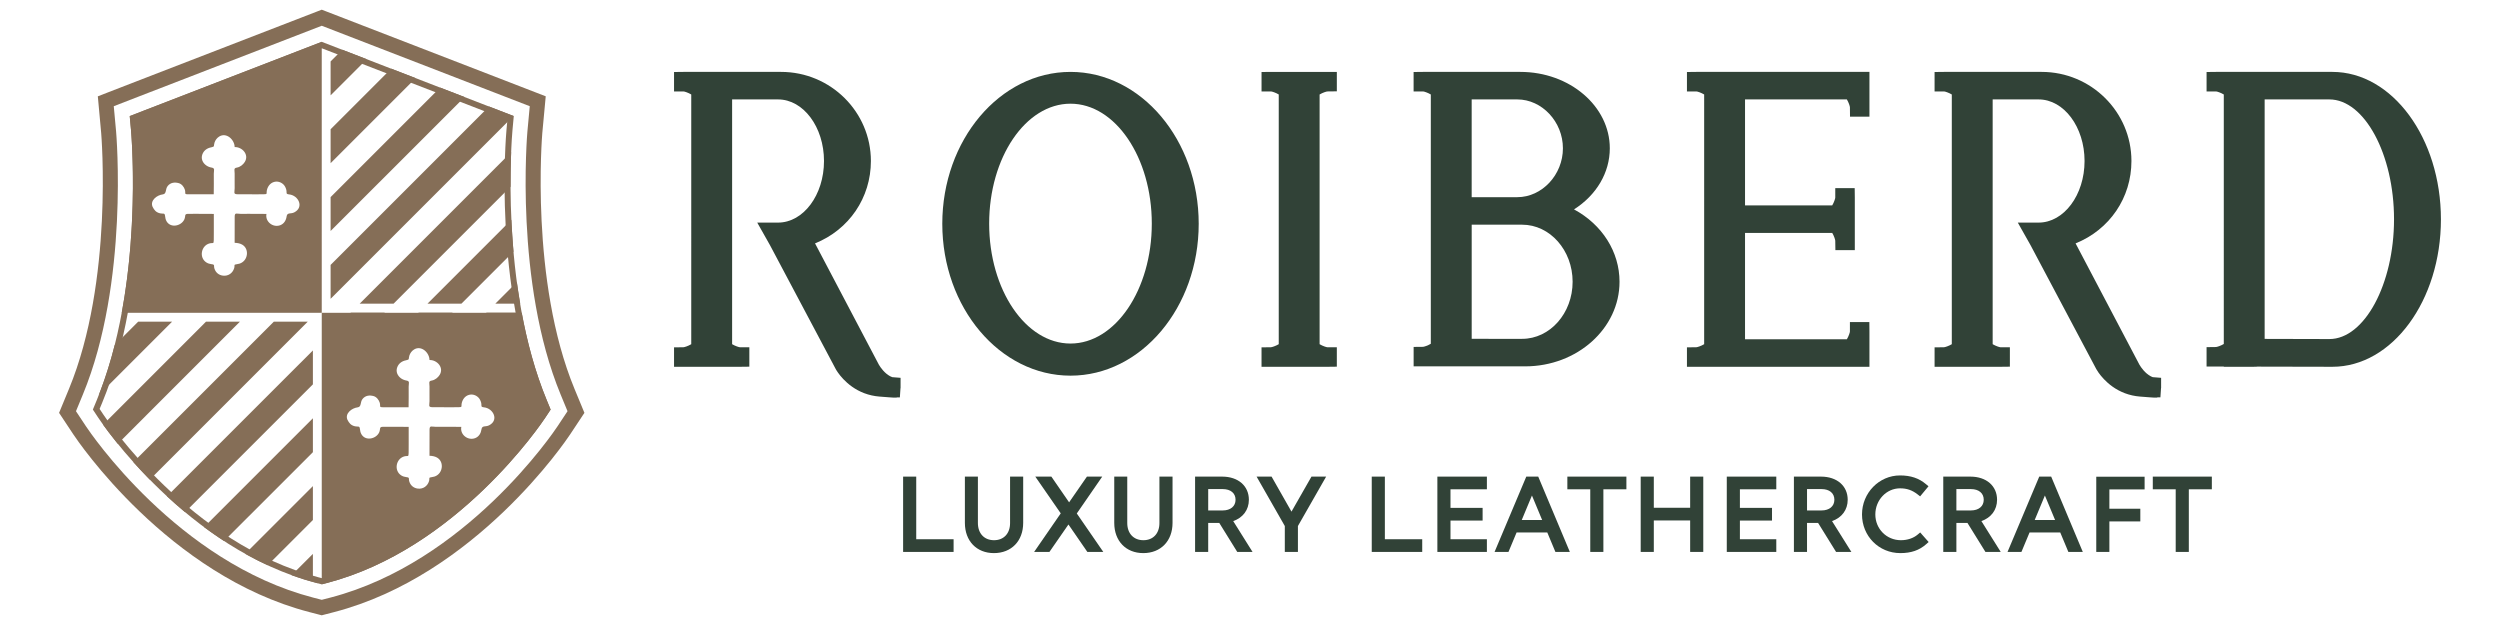 <?xml version="1.0" encoding="UTF-8"?> <svg xmlns="http://www.w3.org/2000/svg" xmlns:xlink="http://www.w3.org/1999/xlink" version="1.1" id="Capa_1" x="0px" y="0px" width="1000px" height="250px" viewBox="0 0 1000 250" xml:space="preserve"> <g> <g> <path fill="#856E57" d="M128.698,10.302l83.204,32.182l-0.947,10.188c-0.056,0.593-5.242,60.281,13.305,105.159l2.748,6.654 l-3.977,6.004c-1.462,2.211-36.571,54.445-90.923,68.559l-3.41,0.879l-3.397-0.879c-54.356-14.113-89.475-66.348-90.937-68.559 l-3.975-6.004l2.748-6.654C51.69,112.953,46.493,53.264,46.444,52.663l-0.937-10.175l9.535-3.699L128.698,10.302 M128.698,3.875 l-2.161,0.837L52.88,33.194l-9.539,3.702l-4.211,1.641l0.413,4.502l0.93,10.17c0.051,0.567,4.968,59.172-12.874,102.334 l-2.749,6.652l-1.218,2.947l1.756,2.654l3.98,6.002c1.517,2.289,37.844,56.365,94.425,71.051l3.393,0.879l1.507,0.396l1.506-0.393 l3.414-0.883c56.568-14.686,92.901-68.762,94.419-71.051l3.976-6.002l1.76-2.654l-1.217-2.947l-2.753-6.652 c-17.868-43.235-12.923-101.756-12.873-102.337l0.948-10.167l0.419-4.517l-4.225-1.635L130.862,4.711L128.698,3.875L128.698,3.875 z"></path> <g> <path fill="#856E57" d="M128.698,19.301l74.257,28.716l-0.36,3.885c-0.227,2.535-5.316,62.621,13.908,109.139l1.041,2.529 l-1.512,2.285c-1.39,2.102-34.728,51.746-86.031,65.068l-1.298,0.332l-1.289-0.332c-51.312-13.322-84.655-62.959-86.05-65.068 l-1.519-2.285l1.049-2.529C60.08,114.623,55.026,54.466,54.802,51.92l-0.354-3.899l3.632-1.414L128.698,19.301 M128.698,16.73 L57.213,44.374l-5.32,2.063l0.521,5.697c0.222,2.516,5.225,62.131-13.732,107.989l-1.534,3.711l2.219,3.346 c1.414,2.137,35.26,52.518,87.441,66.064l1.894,0.492l1.902-0.496c52.17-13.541,86.017-63.924,87.435-66.063l2.215-3.344 l-1.534-3.711c-19.008-45.99-13.958-105.478-13.731-108.006l0.525-5.68L128.698,16.73L128.698,16.73z"></path> </g> <path fill="#856E57" d="M128.7,125.115L128.698,16.73L57.213,44.374l-5.32,2.063l0.521,5.697 c0.169,1.904,3.067,36.431-3.719,72.98H128.7z M65.07,77.765c1.691-0.199,0.936-2.065,2.034-3.399 c1.144-1.382,2.778-1.562,4.408-1.107c1.177,0.325,2.102,1.517,2.445,2.657c0.422,1.395-0.475,1.801,1.335,1.801 c1.131,0,2.266,0,3.397,0c2.271,0,4.538,0,6.806,0c0.058-2.752,0.033-5.494,0.024-8.236c0-1.313,0.57-2.205-0.838-2.442 c-0.768-0.124-1.515-0.407-2.157-0.855c-1.45-1.006-2.224-2.688-1.586-4.429c0.587-1.607,1.927-2.523,3.579-2.83 c1.521-0.287,0.85-0.555,1.292-1.896c0.33-0.994,0.959-1.845,1.848-2.402c2.888-1.826,6.168,1.224,6.201,4.196 c3.036-0.071,5.863,3.021,4.064,5.94c-0.667,1.088-1.874,2.059-3.165,2.268c-1.426,0.235-0.889,1.023-0.899,2.387 c-0.011,1.18-0.009,2.359-0.003,3.539c0.003,0.792,0.007,1.576,0.007,2.368c0.002,1.532-0.664,2.354,1.137,2.374 c2.315,0.032,4.629,0.021,6.947,0.02c1.157-0.008,2.318-0.012,3.479-0.008c1.783,0.008,1.003-0.335,1.351-1.743 c0.363-1.479,1.318-2.739,2.814-3.182c1.368-0.405,2.807,0.031,3.805,1.019c0.558,0.551,0.901,1.29,1.098,2.033 c0.359,1.338-0.363,1.753,1.188,1.923c3.714,0.409,6.037,5.134,2.01,7.188c-1.426,0.729-2.805-0.094-3.048,1.619 c-0.213,1.528-0.999,2.885-2.473,3.486c-2.881,1.154-6.195-1.33-5.587-4.492c-2.299-0.043-4.602-0.043-6.909-0.034 c-1.157,0-2.312,0.008-3.476,0.008c-1.527,0-2.304-0.662-2.324,1.134c-0.033,2.324-0.018,4.643-0.011,6.969 c0,1.16,0.002,2.32-0.004,3.483c1.022,0.032,2.085,0.201,2.983,0.709c2.723,1.533,2.474,5.601-0.054,7.168 c-0.627,0.39-1.337,0.604-2.066,0.681c-1.408,0.15-0.686,0.43-1.061,1.617c-0.61,1.971-2.366,3.204-4.46,2.958 c-1.667-0.194-2.906-1.222-3.419-2.794c-0.39-1.212,0.297-1.631-1.123-1.784c-0.745-0.085-1.479-0.296-2.11-0.698 c-3.043-1.938-2.096-6.778,1.311-7.629c1.353-0.34,1.629,0.406,1.649-1.34c0.02-1.153,0.02-2.316,0.02-3.469 c0-2.321-0.02-4.656,0-6.979c-2.262-0.045-4.516-0.043-6.774-0.034c-1.133,0.008-2.268,0.008-3.399,0.008 c-1.794-0.006-0.993,0.807-1.606,2.181c-1.184,2.682-5.424,3.629-7.088,0.864c-0.387-0.645-0.564-1.394-0.634-2.14 c-0.136-1.437-0.714-0.814-1.968-1.105c-1.66-0.392-2.342-1.263-3.043-2.646C59.953,80.146,62.843,78.024,65.07,77.765z"></path> <path fill="#856E57" d="M218.718,160.123c-4.634-11.205-7.834-23.215-10.027-35.008H128.7v108.622l1.902-0.496 c52.17-13.541,86.017-63.924,87.435-66.063l2.215-3.344L218.718,160.123z M195.635,170.129c-1.424,0.732-2.802-0.094-3.045,1.621 c-0.216,1.529-1.003,2.887-2.476,3.482c-2.88,1.156-6.19-1.328-5.587-4.488c-2.303-0.043-4.601-0.043-6.902-0.035 c-1.163,0-2.32,0.004-3.479,0.004c-1.528,0-2.303-0.65-2.324,1.139c-0.038,2.322-0.018,4.648-0.015,6.969 c0,1.158,0.002,2.322-0.003,3.484c1.024,0.033,2.087,0.201,2.987,0.707c2.718,1.541,2.47,5.598-0.059,7.17 c-0.622,0.389-1.335,0.605-2.063,0.68c-1.409,0.148-0.689,0.428-1.063,1.615c-0.611,1.973-2.366,3.209-4.46,2.961 c-1.667-0.193-2.91-1.227-3.415-2.797c-0.396-1.203,0.295-1.631-1.127-1.783c-0.746-0.084-1.478-0.299-2.11-0.695 c-3.043-1.939-2.096-6.783,1.31-7.631c1.354-0.34,1.633,0.404,1.652-1.342c0.018-1.154,0.018-2.313,0.018-3.467 c0-2.32-0.018-4.654,0-6.979c-2.26-0.045-4.513-0.043-6.77-0.035c-1.136,0.004-2.272,0.004-3.404,0.004 c-1.794,0-0.995,0.809-1.604,2.186c-1.188,2.68-5.421,3.631-7.088,0.863c-0.392-0.645-0.564-1.396-0.637-2.139 c-0.139-1.439-0.715-0.811-1.972-1.105c-1.655-0.393-2.339-1.262-3.038-2.648c-1.059-2.539,1.825-4.656,4.053-4.92 c1.693-0.199,0.938-2.07,2.034-3.398c1.144-1.387,2.783-1.563,4.407-1.113c1.18,0.328,2.098,1.525,2.444,2.66 c0.427,1.396-0.47,1.803,1.337,1.803c1.133,0,2.265,0,3.402,0c2.265,0,4.533,0,6.797,0c0.06-2.752,0.037-5.494,0.031-8.238 c-0.003-1.313,0.569-2.203-0.842-2.439c-0.768-0.127-1.515-0.408-2.157-0.85c-1.448-1.012-2.222-2.695-1.583-4.434 c0.589-1.613,1.925-2.521,3.577-2.834c1.519-0.287,0.85-0.553,1.292-1.895c0.333-0.99,0.961-1.844,1.851-2.4 c2.884-1.826,6.164,1.221,6.198,4.193c3.036-0.07,5.866,3.023,4.066,5.941c-0.669,1.088-1.877,2.061-3.163,2.27 c-1.429,0.232-0.893,1.025-0.903,2.385c-0.011,1.18-0.009,2.361,0,3.539c0,0.789,0.003,1.578,0.003,2.371 c0.002,1.527-0.665,2.35,1.138,2.371c2.311,0.033,4.632,0.021,6.942,0.02c1.17-0.012,2.326-0.012,3.483-0.012 c1.783,0.012,1.002-0.33,1.351-1.742c0.365-1.477,1.318-2.738,2.819-3.18c1.367-0.406,2.796,0.029,3.803,1.023 c0.555,0.545,0.902,1.287,1.104,2.035c0.354,1.334-0.372,1.746,1.184,1.916C197.345,163.352,199.67,168.078,195.635,170.129z"></path> <path fill="#856E57" d="M53.354,184.848c1.994,2.225,4.183,4.58,6.563,7.002l63.188-63.193h-13.563L53.354,184.848z"></path> <path fill="#856E57" d="M45.868,138.074c-1.705,6.76-3.805,13.453-6.349,19.914l29.33-29.332H55.283L45.868,138.074z"></path> <path fill="#856E57" d="M41.226,169.85c1.308,1.826,3.288,4.469,5.889,7.676l48.863-48.869H82.411L41.226,169.85z"></path> <path fill="#856E57" d="M98.072,221.52c2.905,1.621,5.9,3.156,8.979,4.582l18.106-18.1v-13.564L98.072,221.52z"></path> <path fill="#856E57" d="M81.623,210.842c2.569,1.904,5.229,3.764,7.998,5.563l35.536-35.533v-13.564L81.623,210.842z"></path> <path fill="#856E57" d="M66.806,198.525c2.285,2.105,4.692,4.23,7.227,6.34l51.125-51.123v-13.566L66.806,198.525z"></path> <path fill="#856E57" d="M125.157,221.564l-8.508,8.508c3.306,1.203,6.694,2.27,10.157,3.172l0.187,0.047l0.631-0.633h-2.467 V221.564z"></path> <polygon fill="#856E57" points="166.258,31.258 156.474,27.473 132.241,51.702 132.241,65.271 "></polygon> <polygon fill="#856E57" points="205.39,46.388 195.602,42.601 132.241,105.966 132.241,119.524 "></polygon> <polygon fill="#856E57" points="185.823,38.82 176.037,35.037 132.241,78.835 132.241,92.399 "></polygon> <polygon fill="#856E57" points="146.693,23.685 136.912,19.906 132.241,24.574 132.241,38.137 "></polygon> <polygon fill="#856E57" points="167.347,125.115 180.916,125.115 181.033,124.999 167.462,124.999 "></polygon> <path fill="#856E57" d="M205.396,100.636c-0.389-4.416-0.66-8.673-0.849-12.719l-33.541,33.538h13.57L205.396,100.636z"></path> <path fill="#856E57" d="M204.217,74.685c-0.022-5.433,0.095-10.131,0.243-13.807l-60.581,60.577h13.564L204.217,74.685z"></path> <polygon fill="#856E57" points="140.219,125.115 153.784,125.115 153.9,124.999 140.334,124.999 "></polygon> <polygon fill="#856E57" points="194.483,125.115 208.043,125.115 208.159,124.999 194.6,124.999 "></polygon> <path fill="#856E57" d="M206.746,112.851l-8.604,8.604h9.959C207.613,118.574,207.121,115.681,206.746,112.851z"></path> </g> <g> <g> <path fill="#314237" d="M504.612,146.713v-7.77l3.746-0.045c0.396-0.006,1.92-0.484,3.141-1.221V37.79 c-1.213-0.729-2.718-1.208-3.097-1.216h-3.784v-7.771l3.752-0.043h26.365v7.77l-3.748,0.045 c-0.395,0.004-1.919,0.482-3.143,1.221v99.881c1.215,0.732,2.727,1.215,3.106,1.223h3.784v7.77l-3.768,0.045H504.612z"></path> <path fill="#314237" d="M355.556,158.92l-3.838-0.297c-2.06-0.166-4.076-0.615-5.993-1.336 c-7.504-2.84-11.051-8.963-11.431-9.652l-26.319-49.6l-5.08-8.997h8.329c10.133,0,18.375-11.051,18.375-24.634 c0-13.584-8.242-24.637-18.375-24.637h-18.378v97.909c1.216,0.732,2.727,1.215,3.106,1.223h3.784v7.77l-3.751,0.045h-26.371 v-7.77l3.746-0.045c0.396-0.006,1.918-0.482,3.14-1.221V37.792c-1.21-0.73-2.724-1.212-3.107-1.219h-3.778v-7.771l3.746-0.043 h39.065c19.813,0,35.932,15.99,35.932,35.645c0,14.683-8.724,27.471-22.343,32.949l25.536,48.524 c0.7,1.176,2.259,3.416,4.507,4.617c0.484,0.256,0.762,0.348,0.843,0.371l3.329,0.266v4.049l-0.041,0.143l-0.242,3.625h-1.259 v0.082l-1.278,0.016L355.556,158.92z"></path> <path fill="#314237" d="M859.778,158.92l-3.841-0.297c-2.063-0.164-4.079-0.615-5.994-1.338 c-7.483-2.828-11.046-8.959-11.428-9.646l-26.321-49.604l-5.078-8.997h8.324c10.135,0,18.381-11.051,18.381-24.634 c0-13.584-8.246-24.637-18.381-24.637h-18.375v97.909c1.215,0.732,2.725,1.215,3.104,1.223h3.782v7.77l-3.742,0.045h-26.377 v-7.77l3.75-0.045c0.398-0.006,1.92-0.486,3.138-1.221V37.792c-1.208-0.73-2.72-1.211-3.104-1.219h-3.784v-7.771l3.75-0.043 h39.066c19.811,0,35.928,15.99,35.928,35.645c0,14.683-8.723,27.471-22.342,32.949l25.539,48.524 c0.699,1.176,2.256,3.414,4.502,4.617c0.488,0.258,0.764,0.348,0.844,0.371l3.326,0.266v4.029l-0.037,0.146l-0.242,3.641h-1.26 v0.084l-1.278,0.014L859.778,158.92z"></path> <path fill="#314237" d="M428.198,150.264c-28.277,0-51.281-27.252-51.281-60.75c0-33.5,23.004-60.754,51.281-60.754 s51.285,27.254,51.285,60.754C479.483,123.011,456.476,150.264,428.198,150.264z M428.192,41.476 c-17.936,0-32.526,21.52-32.526,47.97s14.591,47.97,32.526,47.97s32.527-21.52,32.527-47.97S446.128,41.476,428.192,41.476z"></path> <path fill="#314237" d="M565.452,146.543v-7.775l3.746-0.037c0.391-0.006,1.904-0.486,3.129-1.221V37.794 c-1.211-0.732-2.723-1.214-3.105-1.221h-3.781v-7.771l3.746-0.043h38.941c19.738,0,35.795,13.708,35.795,30.558 c0,9.712-5.31,18.707-14.316,24.44c11.285,6.083,18.205,16.994,18.205,28.947c0,18.659-16.93,33.838-37.742,33.838H565.452z M608.86,135.535c11.133,0,20.189-10.242,20.189-22.831c0-12.587-9.057-22.826-20.189-22.826h-20.182v45.657H608.86z M606.919,78.869c9.893,0,18.248-8.953,18.248-19.552c0-10.597-8.355-19.55-18.248-19.55h-18.248v39.102H606.919z"></path> <path fill="#314237" d="M674.778,146.713v-7.77l3.749-0.045c0.397-0.006,1.919-0.484,3.138-1.221V37.792 c-1.209-0.732-2.721-1.212-3.104-1.219h-3.783v-7.771l3.749-0.043h69.252v17.895h-7.772l-0.039-3.752 c-0.005-0.394-0.484-1.914-1.221-3.135h-40.734v42.38h34.881c0.73-1.212,1.207-2.724,1.213-3.107v-3.782h7.77l0.049,3.748v21.037 h-7.768l-0.051-3.746c-0.003-0.397-0.479-1.92-1.213-3.141h-34.881v42.549h40.734c0.732-1.213,1.213-2.723,1.221-3.104v-3.785 h7.773l0.038,3.752v14.145H674.778z"></path> <path fill="#314237" d="M889.516,146.627h-6.888v-7.768l3.743-0.049c0.397-0.004,1.924-0.48,3.145-1.219V37.794 c-1.215-0.734-2.728-1.214-3.11-1.221h-3.777v-7.771l3.744-0.043h46.573c23.942,0,43.423,26.458,43.423,58.979 c0,32.519-19.48,58.975-43.423,58.975l-30.033-0.064l-0.59,0.057l-12.807,0.008V146.627z M931.753,135.623 c14.016-0.006,25.858-21.956,25.858-47.93c0-25.979-11.849-47.926-25.875-47.926H905.86v95.79L931.753,135.623z"></path> </g> <g> <polygon fill="#314237" points="361.245,220.77 361.245,190.645 366.492,190.645 366.492,215.695 381.438,215.695 381.438,220.77 "></polygon> <path fill="#314237" d="M397.571,221.242c-6.947,0-11.616-4.857-11.616-12.088v-18.51h5.204v18.555 c0,4.182,2.533,6.883,6.455,6.883c3.896,0,6.413-2.686,6.413-6.842v-18.596h5.247v18.51 C409.274,216.385,404.572,221.242,397.571,221.242z"></path> <polygon fill="#314237" points="434.942,220.77 427.377,209.795 419.772,220.77 413.652,220.77 424.297,205.344 414.119,190.645 420.545,190.645 427.64,200.934 434.771,190.645 440.894,190.645 430.718,205.387 441.317,220.77 "></polygon> <path fill="#314237" d="M457.315,221.242c-6.947,0-11.615-4.857-11.615-12.088v-18.51h5.203v18.555 c0,4.182,2.533,6.883,6.455,6.883c3.895,0,6.412-2.686,6.412-6.842v-18.596h5.246v18.51 C469.017,216.385,464.314,221.242,457.315,221.242z"></path> <path fill="#314237" d="M494.901,220.77l-7.195-11.604h-4.426v11.604h-5.246v-30.125h10.846c6.383,0,10.672,3.723,10.672,9.262 c0,4.023-2.355,7.164-6.264,8.531l7.73,12.332H494.901z M489.093,204.178c3.115,0,5.128-1.678,5.128-4.271 c0-2.635-1.964-4.273-5.128-4.273h-5.813v8.545H489.093z"></path> <polygon fill="#314237" points="513.923,220.77 513.923,210.41 502.636,190.645 508.632,190.645 516.592,204.652 524.589,190.645 530.458,190.645 519.169,210.41 519.169,220.77 "></polygon> <polygon fill="#314237" points="548.698,220.77 548.698,190.645 553.944,190.645 553.944,215.695 568.889,215.695 568.889,220.77 "></polygon> <polygon fill="#314237" points="574.95,220.77 574.95,190.645 594.757,190.645 594.757,195.719 580.197,195.719 580.197,203.15 593.044,203.15 593.044,208.225 580.197,208.225 580.197,215.695 594.757,215.695 594.757,220.77 "></polygon> <path fill="#314237" d="M622.163,220.77l-3.255-7.793h-12.264l-3.255,7.793h-5.563l12.689-30.125h4.776l12.644,30.125H622.163z M616.851,207.988l-4.074-9.785l-4.074,9.785H616.851z"></path> <polygon fill="#314237" points="636.106,220.77 636.106,195.719 626.942,195.719 626.942,190.645 650.56,190.645 650.56,195.719 641.353,195.719 641.353,220.77 "></polygon> <polygon fill="#314237" points="676.063,220.77 676.063,208.182 661.524,208.182 661.524,220.77 656.278,220.77 656.278,190.645 661.524,190.645 661.524,203.105 676.063,203.105 676.063,190.645 681.309,190.645 681.309,220.77 "></polygon> <polygon fill="#314237" points="690.712,220.77 690.712,190.645 710.517,190.645 710.517,195.719 695.958,195.719 695.958,203.15 708.804,203.15 708.804,208.225 695.958,208.225 695.958,215.695 710.517,215.695 710.517,220.77 "></polygon> <path fill="#314237" d="M734.43,220.77l-7.195-11.604h-4.425v11.604h-5.247v-30.125h10.847c6.383,0,10.672,3.723,10.672,9.262 c0,4.023-2.354,7.164-6.264,8.531l7.729,12.332H734.43z M728.623,204.178c3.114,0,5.128-1.678,5.128-4.271 c0-2.635-1.966-4.273-5.128-4.273h-5.813v8.545H728.623z"></path> <path fill="#314237" d="M760.142,221.242c-8.602,0-15.34-6.795-15.34-15.471c0-8.6,6.824-15.598,15.213-15.598 c4.262,0,7.557,1.107,10.371,3.484l1.014,0.855l-3.345,4.031l-1.024-0.795c-2.184-1.693-4.282-2.416-7.016-2.416 c-5.448,0-9.882,4.682-9.882,10.438c0,5.781,4.491,10.311,10.224,10.311c2.618,0,5.003-0.801,6.715-2.254l1-0.848l3.383,3.828 l-1.002,0.887C767.716,220.115,764.442,221.242,760.142,221.242z"></path> <path fill="#314237" d="M794.173,220.77l-7.195-11.604h-4.425v11.604h-5.247v-30.125h10.846c6.385,0,10.675,3.723,10.675,9.262 c0,4.023-2.356,7.164-6.267,8.531l7.732,12.332H794.173z M788.366,204.178c3.114,0,5.129-1.678,5.129-4.271 c0-2.635-1.965-4.273-5.129-4.273h-5.813v8.545H788.366z"></path> <path fill="#314237" d="M827.345,220.77l-3.253-7.793h-12.265l-3.254,7.793h-5.563l12.689-30.125h4.775l12.645,30.125H827.345z M822.033,207.988l-4.075-9.785l-4.072,9.785H822.033z"></path> <polygon fill="#314237" points="838.507,220.77 838.507,190.686 857.842,190.686 857.842,195.762 843.752,195.762 843.752,203.492 856.128,203.492 856.128,208.566 843.752,208.566 843.752,220.77 "></polygon> <polygon fill="#314237" points="870.283,220.77 870.283,195.719 861.118,195.719 861.118,190.645 884.736,190.645 884.736,195.719 875.53,195.719 875.53,220.77 "></polygon> </g> </g> </g> </svg> 